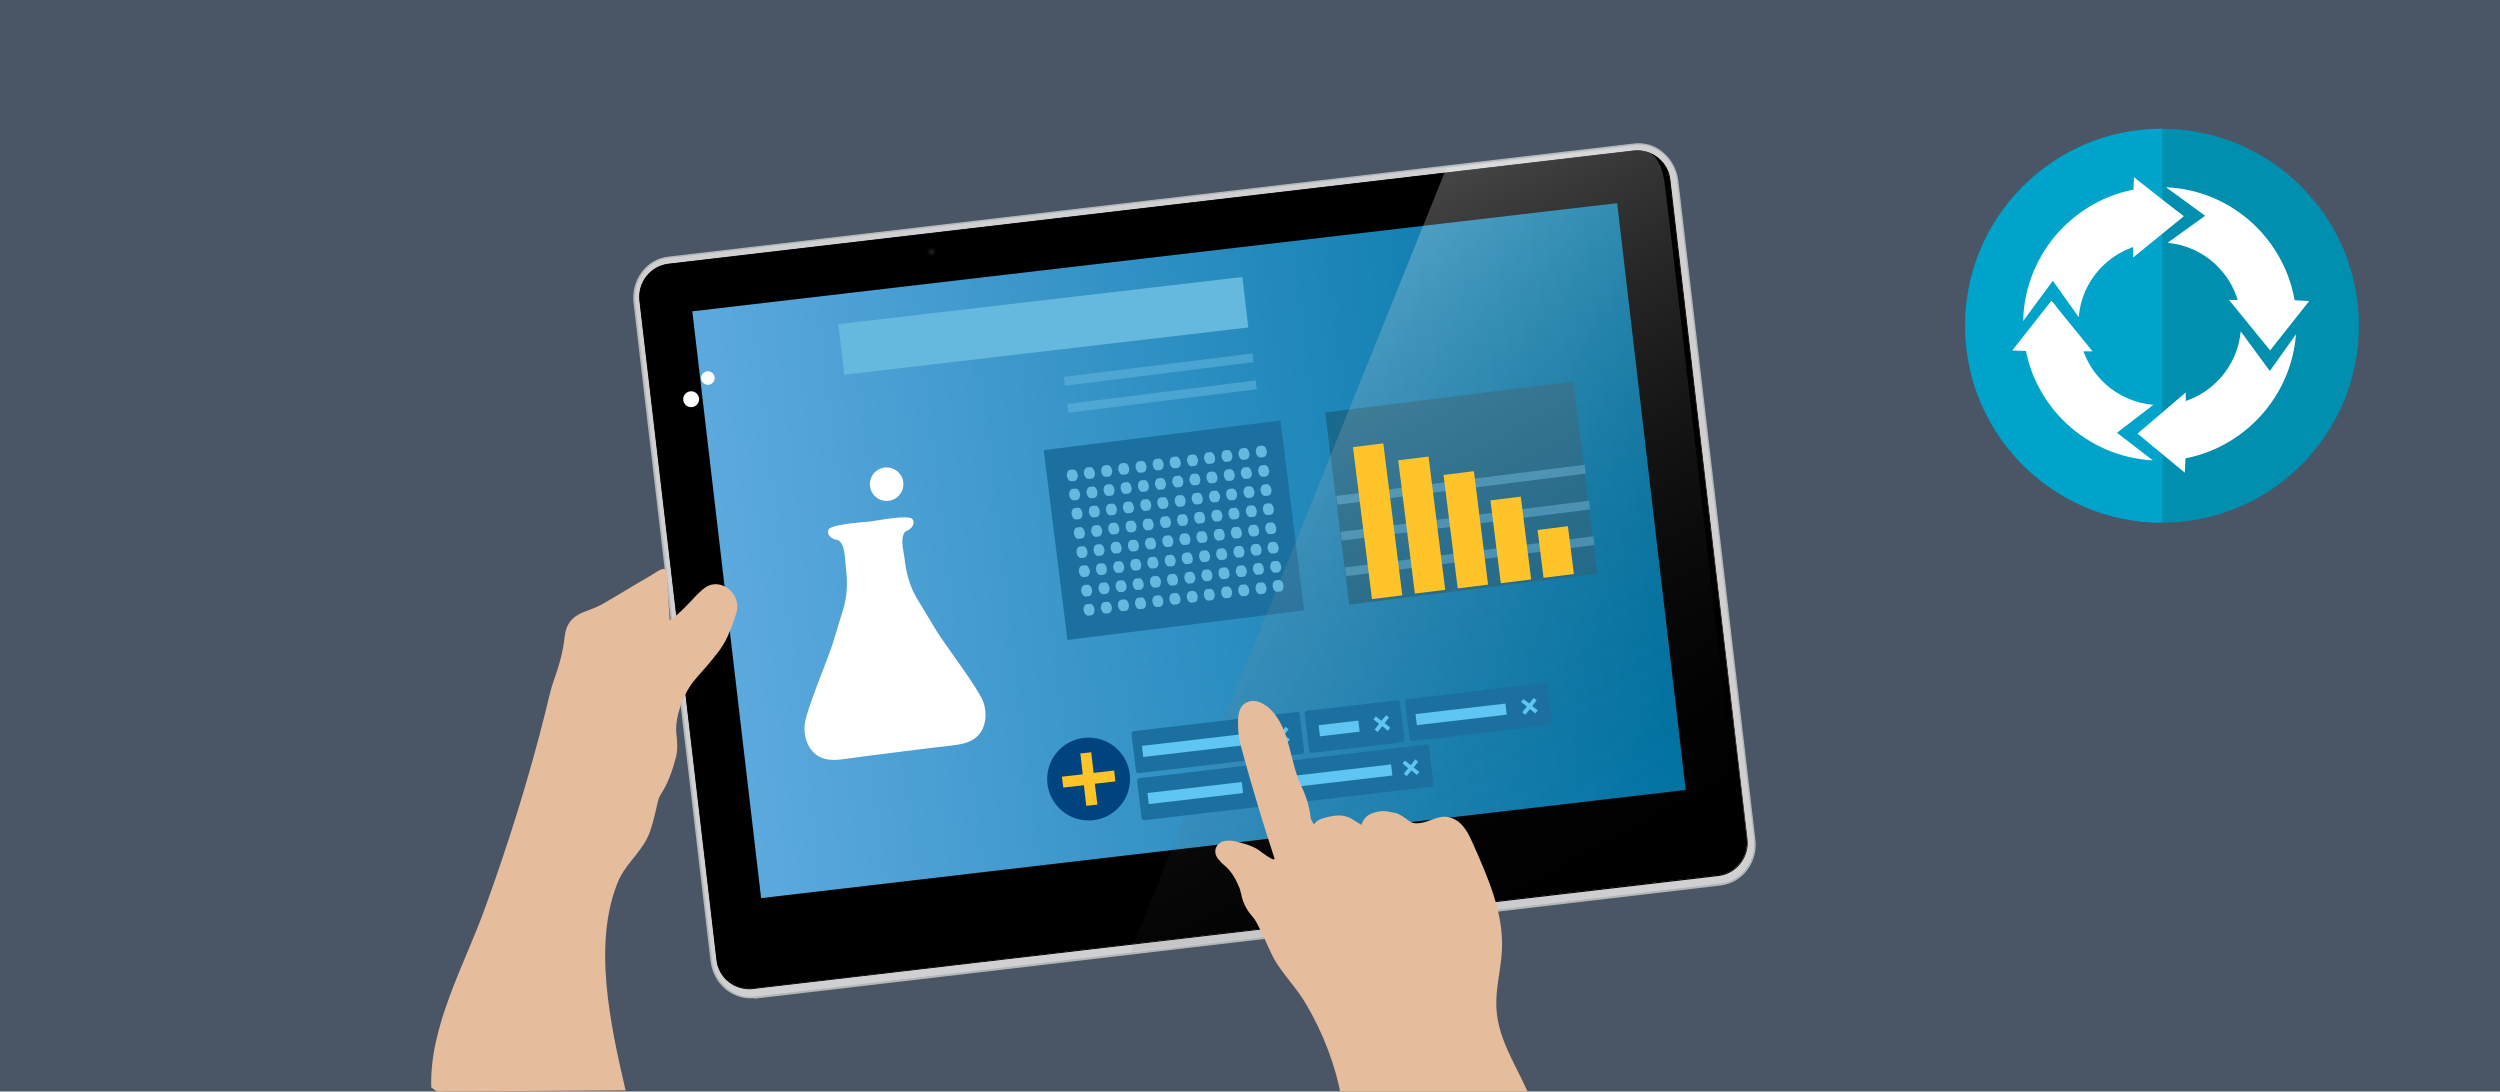 <?xml version="1.0" encoding="utf-8"?>
<!-- Generator: Adobe Illustrator 26.3.1, SVG Export Plug-In . SVG Version: 6.00 Build 0)  -->
<svg version="1.1" id="레이어_1" xmlns="http://www.w3.org/2000/svg" xmlns:xlink="http://www.w3.org/1999/xlink" x="0px"
	 y="0px" viewBox="0 0 850.4 371.3" style="enable-background:new 0 0 850.4 371.3;" xml:space="preserve">
<style type="text/css">
	.st0{fill:#4A5666;}
	.st1{fill:#008FAF;}
	.st2{fill:#00A3CA;}
	.st3{fill:#FFFFFF;}
	.st4{fill:#D0D0D2;}
	.st5{fill:#B3B7B7;}
	.st6{opacity:0.871;fill:url(#SVGID_1_);enable-background:new    ;}
	.st7{fill:#1B698C;}
	.st8{opacity:0.54;fill:none;stroke:#65B8DE;stroke-width:3;stroke-miterlimit:10;enable-background:new    ;}
	.st9{fill:#1B70A0;}
	.st10{opacity:0.264;fill:url(#SVGID_00000073719913124326534450000011594755912846835375_);enable-background:new    ;}
	.st11{fill:#00447F;}
	.st12{fill:#FFC42A;}
	.st13{fill:#5FC5F2;}
	.st14{fill:#E5BC9C;}
	.st15{fill:none;}
	.st16{fill:#65B8DE;}
	.st17{opacity:0.164;fill:url(#SVGID_00000145762242428546734120000005454953011011311745_);enable-background:new    ;}
</style>
<rect class="st0" width="850.4" height="371.3"/>
<g>
	<g>
		<circle class="st1" cx="735.4" cy="110.8" r="67"/>
		<path class="st2" d="M735.5,177.8c-37,0-67-30-67-67s30-67,67-67"/>
	</g>
	<g>
		<g>
			<path class="st3" d="M742.7,73.4L729.5,83c-12.1,2.3-21.4,12.4-22.4,24.9l-8.8-12.4l-10.1,13.7c0.5-23.5,18.5-42.8,41.4-45.3
				L742.7,73.4z"/>
			<path class="st3" d="M772.2,118.8l-10.3-13.9c-2.3-12-12.3-21.2-24.6-22.3l12.8-9.2l-13.3-9.7c23.5,1,42.4,19.5,44.3,42.7
				L772.2,118.8z"/>
			<path class="st3" d="M698.3,102.8l9.3,12.8c2.4,11.9,12.5,21.1,24.9,22.1l-12.4,9.5l12.2,9.4c-22.5-1.2-40.9-18.4-43.7-40.5
				L698.3,102.8z"/>
			<path class="st3" d="M727.4,147.3l12.8-10c11.8-2.4,20.9-12.4,22-24.6l9.9,13.5l8.9-12.5c-1.7,22.4-19.4,40.5-41.6,42.8
				L727.4,147.3z"/>
		</g>
		<polygon class="st3" points="725.6,79.8 731.9,73.6 725.6,67.3 725.9,60.3 742.8,73.6 725.6,87.6 		"/>
		<polygon class="st3" points="743.5,141.2 737.3,147.5 743.5,153.8 743.2,160.8 727.1,147.5 743.5,133.5 		"/>
		<polygon class="st3" points="704.1,119.5 697.8,113.2 691.6,119.5 684.5,119.2 697.8,102.3 711.8,119.5 		"/>
		<polygon class="st3" points="765.9,102.1 772.2,108.3 778.4,102 785.5,102.4 772.2,119.2 758.2,102 		"/>
	</g>
</g>
<g>
	<g>
		<path class="st4" d="M227.2,87.5L555.9,49c7.2-0.8,13.8,4.7,14.7,12.3l26.2,224c0.9,7.7-4.2,14.5-11.5,15.4l-328.6,38.5
			c-7.2,0.8-13.8-4.7-14.7-12.3l-26.2-224C214.9,95.2,220,88.3,227.2,87.5L227.2,87.5z"/>
		<path class="st5" d="M255.3,339.6c-3.1,0-6-1.1-8.5-3.1c-2.9-2.4-4.6-5.8-5.1-9.5l-26.2-224c-0.9-7.8,4.4-14.8,11.7-15.7
			l328.7-38.5c3.6-0.4,7.1,0.6,9.9,3.1c2.9,2.4,4.6,5.8,5.1,9.5l26.2,224c0.5,3.8-0.5,7.5-2.7,10.5c-2.2,3-5.4,4.8-9,5.3
			l-328.6,38.5C256.3,339.5,255.8,339.6,255.3,339.6L255.3,339.6z M227.3,87.8c-7.1,0.8-12.1,7.6-11.2,15.1l26.2,224
			c0.4,3.6,2.2,6.9,4.9,9.2c2.7,2.3,6.1,3.3,9.5,2.9l328.7-38.5c3.4-0.4,6.5-2.2,8.6-5c2.1-2.8,3.1-6.4,2.6-10.1l-26.2-224
			c-0.4-3.6-2.2-6.9-4.9-9.2c-2.7-2.3-6.1-3.3-9.5-2.9L227.3,87.8L227.3,87.8z"/>
		<path d="M227.4,89.8l328.2-38.5c6.2-0.7,11.7,3.7,12.4,9.8l26.2,224.2c0.7,6.2-3.7,11.7-9.8,12.4l-328.2,38.5
			c-6.2,0.7-11.7-3.7-12.4-9.8l-26.2-224.2C216.9,96.1,221.3,90.6,227.4,89.8L227.4,89.8z"/>
		<path d="M255,336.5c-2.6,0-5-0.8-7.1-2.4c-2.4-1.9-3.9-4.6-4.2-7.6l-26.2-224.2c-0.7-6.2,3.7-11.9,9.9-12.6l328.2-38.5
			c3-0.4,6,0.5,8.4,2.4c2.4,1.9,3.9,4.6,4.2,7.6l26.2,224.2c0.4,3-0.5,6-2.4,8.4c-1.9,2.4-4.6,3.9-7.6,4.2l-328.2,38.4
			C255.9,336.5,255.5,336.5,255,336.5L255,336.5z M227.5,90c-6,0.7-10.4,6.2-9.7,12.3L244,326.4c0.3,2.9,1.8,5.6,4.1,7.4
			c2.3,1.8,5.2,2.7,8.2,2.3l328.2-38.5c2.9-0.3,5.6-1.8,7.4-4.1c1.8-2.3,2.7-5.2,2.3-8.2L567.9,61.2c-0.3-2.9-1.8-5.6-4.1-7.4
			c-2.3-1.8-5.2-2.7-8.2-2.3L227.5,90L227.5,90z"/>
		
			<linearGradient id="SVGID_1_" gradientUnits="userSpaceOnUse" x1="250.278" y1="331.533" x2="566.979" y2="331.533" gradientTransform="matrix(0.993 -0.116 0.116 0.987 -39.683 -92.38)">
			<stop  offset="0" style="stop-color:#6AC2FF"/>
			<stop  offset="1" style="stop-color:#0087BF"/>
		</linearGradient>
		<polygon class="st6" points="235.5,105.9 550.1,69.1 573.4,268.7 258.9,305.5 		"/>
		
			<rect x="454.7" y="134.6" transform="matrix(0.992 -0.124 0.124 0.992 -16.985 63.16)" class="st7" width="85.1" height="65.9"/>
		<line class="st8" x1="457.7" y1="194.5" x2="542.2" y2="183.9"/>
		<line class="st8" x1="456.2" y1="182.4" x2="540.7" y2="171.8"/>
		<line class="st8" x1="454.7" y1="170.2" x2="539.2" y2="159.6"/>
		
			<rect x="358.9" y="147.7" transform="matrix(0.992 -0.124 0.124 0.992 -19.316 51.096)" class="st9" width="81.2" height="65.1"/>
		
			<linearGradient id="SVGID_00000032621495236980353400000009884954408801696672_" gradientUnits="userSpaceOnUse" x1="468.603" y1="240.048" x2="559.527" y2="465.319" gradientTransform="matrix(1.002 -0.117 0.117 0.999 -73.337 -86.265)">
			<stop  offset="0" style="stop-color:#FFFFFF"/>
			<stop  offset="1" style="stop-color:#000000;stop-opacity:0"/>
		</linearGradient>
		
			<path style="opacity:0.264;fill:url(#SVGID_00000032621495236980353400000009884954408801696672_);enable-background:new    ;" d="
			M492,57.2L384.6,323.7l209.1-23.8c0,0-26-227.7-27.5-237.8c-1.6-10.6-6.3-12.5-15.7-11.6C540.8,51.5,492,57.2,492,57.2L492,57.2z"
			/>
		<circle class="st11" cx="370.3" cy="265" r="14.1"/>
		<polygon class="st12" points="379,262.1 372,262.9 371.2,255.9 367.5,256.3 368.3,263.4 361.2,264.2 361.7,267.9 368.7,267.1 
			369.5,274.1 373.3,273.7 372.4,266.6 379.4,265.8 		"/>
		<path class="st9" d="M442.8,256.5l-55.4,6.5c-0.5,0.1-0.9-0.3-1-0.8l-1.5-12.5c-0.1-0.5,0.3-0.9,0.8-1l55.4-6.5
			c0.5-0.1,0.9,0.3,1,0.8l1.5,12.5C443.6,256,443.2,256.5,442.8,256.5z"/>
		<polygon class="st13" points="438.8,251.5 436.8,250 438.3,248.1 437.3,247.2 435.8,249.2 433.8,247.7 433,248.7 435,250.2 
			433.4,252.2 434.5,253 436,251 437.9,252.6 		"/>
		<path class="st9" d="M476.9,252.5l-30.6,3.6c-0.5,0.1-0.9-0.3-1-0.8l-1.5-12.5c-0.1-0.5,0.3-0.9,0.8-1l30.6-3.6
			c0.5-0.1,0.9,0.3,1,0.8l1.5,12.5C477.7,252,477.4,252.4,476.9,252.5z"/>
		<polygon class="st13" points="472.9,247.5 471,246 472.5,244 471.5,243.3 469.9,245.2 468,243.7 467.2,244.7 469.1,246.2 
			467.6,248.2 468.6,249 470.2,247 472.1,248.6 		"/>
		<path class="st9" d="M527.2,246.6l-46.7,5.5c-0.5,0.1-0.9-0.3-1-0.8l-1.5-12.5c-0.1-0.5,0.3-0.9,0.8-1l46.7-5.5
			c0.5-0.1,0.9,0.3,1,0.8l1.5,12.5C528,246.1,527.6,246.6,527.2,246.6z"/>
		<polygon class="st13" points="523.1,241.6 521.2,240.2 522.7,238.2 521.7,237.4 520.2,239.3 518.2,237.8 517.4,238.8 519.4,240.3 
			517.8,242.3 518.9,243.1 520.4,241.2 522.3,242.7 		"/>
		<path class="st9" d="M486.8,267.6l-46.7,5.5c-0.5,0.1-0.9-0.3-1-0.8l-1.5-12.5c-0.1-0.5,0.3-0.9,0.8-1l46.7-5.5
			c0.5-0.1,0.9,0.3,1,0.8l1.5,12.5C487.7,267.1,487.3,267.5,486.8,267.6z"/>
		<polygon class="st13" points="482.8,262.6 480.9,261.1 482.4,259.1 481.4,258.3 479.9,260.3 477.9,258.7 477.1,259.7 479,261.3 
			477.5,263.2 478.5,264 480.1,262.1 482,263.6 		"/>
		<path class="st9" d="M436,273.5l-46.7,5.5c-0.5,0.1-0.9-0.3-1-0.8l-1.5-12.5c-0.1-0.5,0.3-0.9,0.8-1l46.7-5.5
			c0.5-0.1,0.9,0.3,1,0.8l1.5,12.5C436.8,273.1,436.4,273.5,436,273.5L436,273.5z"/>
		<polygon class="st13" points="431.9,268.6 430,267 431.5,265.1 430.5,264.3 428.9,266.2 427,264.7 426.2,265.7 428.2,267.2 
			426.6,269.2 427.6,270 429.2,268 431.1,269.6 		"/>
		
			<rect x="388.7" y="251.4" transform="matrix(0.993 -0.116 0.116 0.993 -26.692 49.17)" class="st13" width="38.7" height="3.8"/>
		
			<rect x="448.9" y="245.8" transform="matrix(0.993 -0.116 0.116 0.993 -25.718 54.679)" class="st13" width="13.6" height="3.8"/>
		
			<rect x="481.8" y="241" transform="matrix(0.993 -0.116 0.116 0.993 -24.875 59.47)" class="st13" width="30.8" height="3.8"/>
		
			<rect x="441.4" y="261.8" transform="matrix(0.993 -0.116 0.116 0.993 -27.569 55.005)" class="st13" width="32.3" height="3.8"/>
		
			<rect x="390.6" y="267.8" transform="matrix(0.993 -0.116 0.116 0.993 -28.603 49.133)" class="st13" width="32.3" height="3.8"/>
		<path class="st14" d="M244.4,198.8c-3.2-0.5-5.2,1.4-7.3,3.5c-2.8,2.9-5.9,6.5-9.3,8.7c-0.3-5.2-0.7-10.4-1-15.7
			c0-0.5-0.1-1.1-0.4-1.5c-0.9-1.1-4.1,1.5-4.9,1.9c-5.6,3.2-11,6.6-16.6,9.8c-2.1,1.2-4.4,1.9-6.6,2.8c-3.7,1.5-5.7,4-6.2,8
			c-0.5,5.3-2,10.4-3.8,15.4c-1.1,3.2-1.8,6.5-2.6,9.8c-5.7,23-12.8,45.6-20.9,67.9c-6.9,19-18.8,39.9-18.1,60.5
			c0.7,0.5,1.3,1,2,1.4l64.1-0.4c-5.2-22.4-11.4-50.5-2.3-71.6c0.1-0.3,0.3-0.6,0.4-0.8c2.8-5.6,8.3-9.6,10.4-16.2
			c1.1-3.3,1.8-6.7,2.6-10.1c0.2-0.6,0.4-1.2,0.7-1.7c2.6-3.9,4.1-8.3,5.3-12.8c0.7-2.6,0.5-5.1,0.2-7.8c-0.4-3.5,0.4-6.8,1.5-10.1
			c1.2-3.4,2.9-6.5,5.3-9.2c2.6-2.9,5.1-5.8,7.4-8.8c1.2-1.6,2.3-3.3,3.1-5.1c1.2-2.7,2.3-5.5,3.1-8.3
			C251.8,204,248.7,199.5,244.4,198.8L244.4,198.8z"/>
		<line class="st15" x1="364.3" y1="161.8" x2="430.3" y2="153.5"/>
		<path class="st16" d="M429.8,155.5l-1,0.1c-0.7,0.1-1.4-0.7-1.6-1.8c-0.1-1.1,0.4-2,1.1-2.1l1-0.1c0.7-0.1,1.4,0.7,1.6,1.8
			C431,154.5,430.5,155.4,429.8,155.5z M423.9,156.3l-1,0.1c-0.7,0.1-1.4-0.7-1.6-1.8c-0.1-1,0.4-2,1.1-2.1l1-0.1
			c0.7-0.1,1.4,0.7,1.6,1.8C425.1,155.2,424.7,156.2,423.9,156.3z M418.1,157l-1,0.1c-0.7,0.1-1.4-0.7-1.6-1.8
			c-0.1-1.1,0.4-2,1.1-2.1l1-0.1c0.7-0.1,1.4,0.7,1.6,1.8C419.3,156,418.8,156.9,418.1,157L418.1,157z M412.2,157.7l-1,0.1
			c-0.7,0.1-1.4-0.7-1.6-1.8c-0.1-1.1,0.4-2,1.1-2.1l1-0.1c0.7-0.1,1.4,0.7,1.6,1.8C413.5,156.7,413,157.6,412.2,157.7z
			 M406.4,158.5l-1,0.1c-0.7,0.1-1.4-0.7-1.6-1.8c-0.1-1.1,0.4-2,1.1-2.1l1-0.1c0.7-0.1,1.4,0.7,1.6,1.8
			C407.6,157.4,407.1,158.4,406.4,158.5z M400.5,159.2l-1,0.1c-0.7,0.1-1.4-0.7-1.6-1.8c-0.1-1.1,0.4-2,1.1-2.1l1-0.1
			c0.7-0.1,1.4,0.7,1.6,1.8C401.8,158.2,401.3,159.1,400.5,159.2z M394.7,159.9l-1,0.1c-0.7,0.1-1.4-0.7-1.6-1.8
			c-0.1-1.1,0.4-2,1.1-2.1l1-0.1c0.7-0.1,1.4,0.7,1.6,1.8C395.9,158.9,395.4,159.8,394.7,159.9z M388.9,160.7l-1,0.1
			c-0.7,0.1-1.4-0.7-1.6-1.8c-0.1-1.1,0.4-2,1.1-2.1l1-0.1c0.7-0.1,1.4,0.7,1.6,1.8C390.1,159.6,389.6,160.6,388.9,160.7z
			 M383,161.4l-1,0.1c-0.7,0.1-1.4-0.7-1.6-1.8c-0.1-1.1,0.4-2,1.1-2.1l1-0.1c0.7-0.1,1.4,0.7,1.6,1.8
			C384.2,160.4,383.7,161.3,383,161.4z M377.2,162.1l-1,0.1c-0.7,0.1-1.4-0.7-1.6-1.8c-0.1-1,0.4-2,1.1-2.1l1-0.1
			c0.7-0.1,1.4,0.7,1.6,1.8C378.4,161.1,377.9,162,377.2,162.1z M371.3,162.8l-1,0.1c-0.7,0.1-1.4-0.7-1.6-1.8
			c-0.1-1.1,0.4-2,1.1-2.1l1-0.1c0.7-0.1,1.4,0.7,1.6,1.8C372.6,161.8,372.1,162.8,371.3,162.8z M365.5,163.6l-1,0.1
			c-0.7,0.1-1.4-0.7-1.6-1.8c-0.1-1.1,0.4-2,1.1-2.1l1-0.1c0.7-0.1,1.4,0.7,1.6,1.8C366.7,162.6,366.2,163.5,365.5,163.6z"/>
		<line class="st15" x1="365.1" y1="168.3" x2="431.1" y2="160"/>
		<path class="st16" d="M430.6,162.1l-1,0.1c-0.7,0.1-1.4-0.7-1.6-1.8c-0.1-1,0.4-2,1.1-2.1l1-0.1c0.7-0.1,1.4,0.7,1.6,1.8
			C431.8,161,431.3,162,430.6,162.1z M424.7,162.8l-1,0.1c-0.7,0.1-1.4-0.7-1.6-1.8c-0.1-1,0.4-2,1.1-2.1l1-0.1
			c0.7-0.1,1.4,0.7,1.6,1.8C426,161.7,425.5,162.7,424.7,162.8z M418.9,163.5l-1,0.1c-0.7,0.1-1.4-0.7-1.6-1.8
			c-0.1-1.1,0.4-2,1.1-2.1l1-0.1c0.7-0.1,1.4,0.7,1.6,1.8C420.1,162.5,419.6,163.4,418.9,163.5L418.9,163.5z M413,164.3l-1,0.1
			c-0.7,0.1-1.4-0.7-1.6-1.8c-0.1-1.1,0.4-2,1.1-2.1l1-0.1c0.7-0.1,1.4,0.7,1.6,1.8C414.3,163.2,413.8,164.2,413,164.3z M407.2,165
			l-1,0.1c-0.7,0.1-1.4-0.7-1.6-1.8c-0.1-1,0.4-2,1.1-2.1l1-0.1c0.7-0.1,1.4,0.7,1.6,1.8C408.4,163.9,408,164.9,407.2,165z
			 M401.4,165.7l-1,0.1c-0.7,0.1-1.4-0.7-1.6-1.8c-0.1-1.1,0.4-2,1.1-2.1l1-0.1c0.7-0.1,1.4,0.7,1.6,1.8
			C402.6,164.7,402.1,165.6,401.4,165.7z M395.5,166.5l-1,0.1c-0.7,0.1-1.4-0.7-1.6-1.8c-0.1-1.1,0.4-2,1.1-2.1l1-0.1
			c0.7-0.1,1.4,0.7,1.6,1.8C396.7,165.4,396.3,166.3,395.5,166.5z M389.7,167.2l-1,0.1c-0.7,0.1-1.4-0.7-1.6-1.8
			c-0.1-1.1,0.4-2,1.1-2.1l1-0.1c0.7-0.1,1.4,0.7,1.6,1.8C390.9,166.2,390.4,167.1,389.7,167.2z M383.8,167.9l-1,0.1
			c-0.7,0.1-1.4-0.7-1.6-1.8c-0.1-1.1,0.4-2,1.1-2.1l1-0.1c0.7-0.1,1.4,0.7,1.6,1.8C385.1,166.9,384.6,167.8,383.8,167.9z
			 M378,168.6l-1,0.1c-0.7,0.1-1.4-0.7-1.6-1.8c-0.1-1.1,0.4-2,1.1-2.1l1-0.1c0.7-0.1,1.4,0.7,1.6,1.8
			C379.2,167.6,378.7,168.6,378,168.6z M372.2,169.4l-1,0.1c-0.7,0.1-1.4-0.7-1.6-1.8c-0.1-1,0.4-2,1.1-2.1l1-0.1
			c0.7-0.1,1.4,0.7,1.6,1.8C373.4,168.4,372.9,169.3,372.2,169.4z M366.3,170.1l-1,0.1c-0.7,0.1-1.4-0.7-1.6-1.8
			c-0.1-1.1,0.4-2,1.1-2.1l1-0.1c0.7-0.1,1.4,0.7,1.6,1.8C367.5,169.1,367,170,366.3,170.1z"/>
		<line class="st15" x1="365.9" y1="174.9" x2="431.9" y2="166.6"/>
		<path class="st16" d="M431.4,168.6l-1,0.1c-0.7,0.1-1.4-0.7-1.6-1.8c-0.1-1,0.4-2,1.1-2.1l1-0.1c0.7-0.1,1.4,0.7,1.6,1.8
			C432.6,167.6,432.1,168.5,431.4,168.6z M425.6,169.3l-1,0.1c-0.7,0.1-1.4-0.7-1.6-1.8c-0.1-1.1,0.4-2,1.1-2.1l1-0.1
			c0.7-0.1,1.4,0.7,1.6,1.8C426.8,168.3,426.3,169.2,425.6,169.3z M419.7,170.1l-1,0.1c-0.7,0.1-1.4-0.7-1.6-1.8
			c-0.1-1.1,0.4-2,1.1-2.1l1-0.1c0.7-0.1,1.4,0.7,1.6,1.8C420.9,169,420.4,170,419.7,170.1L419.7,170.1z M413.9,170.8l-1,0.1
			c-0.7,0.1-1.4-0.7-1.6-1.8c-0.1-1.1,0.4-2,1.1-2.1l1-0.1c0.7-0.1,1.4,0.7,1.6,1.8C415.1,169.8,414.6,170.7,413.9,170.8z
			 M408,171.5l-1,0.1c-0.7,0.1-1.4-0.7-1.6-1.8c-0.1-1.1,0.4-2,1.1-2.1l1-0.1c0.7-0.1,1.4,0.7,1.6,1.8S408.8,171.4,408,171.5z
			 M402.2,172.3l-1,0.1c-0.7,0.1-1.4-0.7-1.6-1.8c-0.1-1.1,0.4-2,1.1-2.1l1-0.1c0.7-0.1,1.4,0.7,1.6,1.8
			C403.4,171.2,402.9,172.2,402.2,172.3z M396.3,173l-1,0.1c-0.7,0.1-1.4-0.7-1.6-1.8c-0.1-1.1,0.4-2,1.1-2.1l1-0.1
			c0.7-0.1,1.4,0.7,1.6,1.8C397.6,171.9,397.1,172.9,396.3,173z M390.5,173.7l-1,0.1c-0.7,0.1-1.4-0.7-1.6-1.8
			c-0.1-1.1,0.4-2,1.1-2.1l1-0.1c0.7-0.1,1.4,0.7,1.6,1.8C391.7,172.7,391.2,173.6,390.5,173.7z M384.6,174.5l-1,0.1
			c-0.7,0.1-1.4-0.7-1.6-1.8c-0.1-1.1,0.4-2,1.1-2.1l1-0.1c0.7-0.1,1.4,0.7,1.6,1.8C385.9,173.4,385.4,174.3,384.6,174.5z
			 M378.8,175.2l-1,0.1c-0.7,0.1-1.4-0.7-1.6-1.8c-0.1-1.1,0.4-2,1.1-2.1l1-0.1c0.7-0.1,1.4,0.7,1.6,1.8
			C380,174.1,379.6,175.1,378.8,175.2z M373,175.9l-1,0.1c-0.7,0.1-1.4-0.7-1.6-1.8c-0.1-1.1,0.4-2,1.1-2.1l1-0.1
			c0.7-0.1,1.4,0.7,1.6,1.8C374.2,174.9,373.7,175.8,373,175.9z M367.1,176.6l-1,0.1c-0.7,0.1-1.4-0.7-1.6-1.8
			c-0.1-1.1,0.4-2,1.1-2.1l1-0.1c0.7-0.1,1.4,0.7,1.6,1.8C368.3,175.6,367.9,176.5,367.1,176.6z"/>
		<line class="st15" x1="366.7" y1="181.4" x2="432.7" y2="173.1"/>
		<path class="st16" d="M432.2,175.1l-1,0.1c-0.7,0.1-1.4-0.7-1.6-1.8c-0.1-1.1,0.4-2,1.1-2.1l1-0.1c0.7-0.1,1.4,0.7,1.6,1.8
			C433.4,174.1,433,175,432.2,175.1z M426.4,175.8l-1,0.1c-0.7,0.1-1.4-0.7-1.6-1.8c-0.1-1.1,0.4-2,1.1-2.1l1-0.1
			c0.7-0.1,1.4,0.7,1.6,1.8C427.6,174.8,427.1,175.8,426.4,175.8z M420.5,176.6l-1,0.1c-0.7,0.1-1.4-0.7-1.6-1.8
			c-0.1-1.1,0.4-2,1.1-2.1l1-0.1c0.7-0.1,1.4,0.7,1.6,1.8C421.7,175.6,421.3,176.5,420.5,176.6z M414.7,177.3l-1,0.1
			c-0.7,0.1-1.4-0.7-1.6-1.8c-0.1-1.1,0.4-2,1.1-2.1l1-0.1c0.7-0.1,1.4,0.7,1.6,1.8C415.9,176.3,415.4,177.2,414.7,177.3z
			 M408.8,178l-1,0.1c-0.7,0.1-1.4-0.7-1.6-1.8c-0.1-1.1,0.4-2,1.1-2.1l1-0.1c0.7-0.1,1.4,0.7,1.6,1.8
			C410.1,177,409.6,178,408.8,178z M403,178.8l-1,0.1c-0.7,0.1-1.4-0.7-1.6-1.8c-0.1-1.1,0.4-2,1.1-2.1l1-0.1
			c0.7-0.1,1.4,0.7,1.6,1.8C404.2,177.7,403.7,178.7,403,178.8z M397.2,179.5l-1,0.1c-0.7,0.1-1.4-0.7-1.6-1.8
			c-0.1-1.1,0.4-2,1.1-2.1l1-0.1c0.7-0.1,1.4,0.7,1.6,1.8C398.4,178.5,397.9,179.4,397.2,179.5z M391.3,180.3l-1,0.1
			c-0.7,0.1-1.4-0.7-1.6-1.8c-0.1-1.1,0.4-2,1.1-2.1l1-0.1c0.7-0.1,1.4,0.7,1.6,1.8C392.6,179.2,392,180.2,391.3,180.3z M385.5,181
			l-1,0.1c-0.7,0.1-1.4-0.7-1.6-1.8c-0.1-1.1,0.4-2,1.1-2.1l1-0.1c0.7-0.1,1.4,0.7,1.6,1.8C386.7,179.9,386.2,180.9,385.5,181z
			 M379.6,181.7l-1,0.1c-0.7,0.1-1.4-0.7-1.6-1.8c-0.1-1.1,0.4-2,1.1-2.1l1-0.1c0.7-0.1,1.4,0.7,1.6,1.8
			C380.9,180.7,380.4,181.6,379.6,181.7z M373.8,182.5l-1,0.1c-0.7,0.1-1.4-0.7-1.6-1.8c-0.1-1.1,0.4-2,1.1-2.1l1-0.1
			c0.7-0.1,1.4,0.7,1.6,1.8C375,181.4,374.5,182.3,373.8,182.5z M367.9,183.2l-1,0.1c-0.7,0.1-1.4-0.7-1.6-1.8
			c-0.1-1.1,0.4-2,1.1-2.1l1-0.1c0.7-0.1,1.4,0.7,1.6,1.8C369.2,182.1,368.7,183.1,367.9,183.2z"/>
		<line class="st15" x1="367.5" y1="187.9" x2="433.6" y2="179.6"/>
		<path class="st16" d="M433,181.6l-1,0.1c-0.7,0.1-1.4-0.7-1.6-1.8c-0.1-1.1,0.4-2,1.1-2.1l1-0.1c0.7-0.1,1.4,0.7,1.6,1.8
			C434.3,180.6,433.8,181.5,433,181.6z M427.2,182.4l-1,0.1c-0.7,0.1-1.4-0.7-1.6-1.8c-0.1-1.1,0.4-2,1.1-2.1l1-0.1
			c0.7-0.1,1.4,0.7,1.6,1.8C428.4,181.4,427.9,182.3,427.2,182.4z M421.3,183.1l-1,0.1c-0.7,0.1-1.4-0.7-1.6-1.8
			c-0.1-1.1,0.4-2,1.1-2.1l1-0.1c0.7-0.1,1.4,0.7,1.6,1.8C422.6,182.1,422.1,183,421.3,183.1z M415.5,183.8l-1,0.1
			c-0.7,0.1-1.4-0.7-1.6-1.8c-0.1-1.1,0.4-2,1.1-2.1l1-0.1c0.7-0.1,1.4,0.7,1.6,1.8C416.7,182.8,416.2,183.8,415.5,183.8z
			 M409.6,184.6l-1,0.1c-0.7,0.1-1.4-0.7-1.6-1.8c-0.1-1.1,0.4-2,1.1-2.1l1-0.1c0.7-0.1,1.4,0.7,1.6,1.8
			C410.9,183.6,410.4,184.5,409.6,184.6z M403.8,185.3l-1,0.1c-0.7,0.1-1.4-0.7-1.6-1.8c-0.1-1.1,0.4-2,1.1-2.1l1-0.1
			c0.7-0.1,1.4,0.7,1.6,1.8C405,184.3,404.6,185.2,403.8,185.3z M398,186l-1,0.1c-0.7,0.1-1.4-0.7-1.6-1.8c-0.1-1.1,0.4-2,1.1-2.1
			l1-0.1c0.7-0.1,1.4,0.7,1.6,1.8C399.2,185,398.7,186,398,186z M392.1,186.8l-1,0.1c-0.7,0.1-1.4-0.7-1.6-1.8
			c-0.1-1.1,0.4-2,1.1-2.1l1-0.1c0.7-0.1,1.4,0.7,1.6,1.8C393.4,185.7,392.9,186.7,392.1,186.8z M386.3,187.5l-1,0.1
			c-0.7,0.1-1.4-0.7-1.6-1.8c-0.1-1.1,0.4-2,1.1-2.1l1-0.1c0.7-0.1,1.4,0.7,1.6,1.8C387.5,186.5,387,187.4,386.3,187.5L386.3,187.5z
			 M380.4,188.2l-1,0.1c-0.7,0.1-1.4-0.7-1.6-1.8c-0.1-1.1,0.4-2,1.1-2.1l1-0.1c0.7-0.1,1.4,0.7,1.6,1.8
			C381.7,187.2,381.2,188.1,380.4,188.2L380.4,188.2z M374.6,189l-1,0.1c-0.7,0.1-1.4-0.7-1.6-1.8c-0.1-1.1,0.4-2,1.1-2.1l1-0.1
			c0.7-0.1,1.4,0.7,1.6,1.8C375.8,187.9,375.3,188.9,374.6,189L374.6,189z M368.8,189.7l-1,0.1c-0.7,0.1-1.4-0.7-1.6-1.8
			c-0.1-1.1,0.4-2,1.1-2.1l1-0.1c0.7-0.1,1.4,0.7,1.6,1.8C370,188.7,369.5,189.6,368.8,189.7L368.8,189.7z"/>
		<line class="st15" x1="368.4" y1="194.4" x2="434.4" y2="186.2"/>
		<path class="st16" d="M433.8,188.2l-1,0.1c-0.7,0.1-1.4-0.7-1.6-1.8c-0.1-1.1,0.4-2,1.1-2.1l1-0.1c0.7-0.1,1.4,0.7,1.6,1.8
			C435.1,187.1,434.6,188.1,433.8,188.2L433.8,188.2z M428,188.9l-1,0.1c-0.7,0.1-1.4-0.7-1.6-1.8c-0.1-1.1,0.4-2,1.1-2.1l1-0.1
			c0.7-0.1,1.4,0.7,1.6,1.8C429.3,187.9,428.7,188.8,428,188.9L428,188.9z M422.2,189.6l-1,0.1c-0.7,0.1-1.4-0.7-1.6-1.8
			c-0.1-1.1,0.4-2,1.1-2.1l1-0.1c0.7-0.1,1.4,0.7,1.6,1.8C423.4,188.6,422.9,189.5,422.2,189.6L422.2,189.6z M416.3,190.4l-1,0.1
			c-0.7,0.1-1.4-0.7-1.6-1.8c-0.1-1.1,0.4-2,1.1-2.1l1-0.1c0.7-0.1,1.4,0.7,1.6,1.8C417.6,189.3,417.1,190.3,416.3,190.4
			L416.3,190.4z M410.5,191.1l-1,0.1c-0.7,0.1-1.4-0.7-1.6-1.8c-0.1-1.1,0.4-2,1.1-2.1l1-0.1c0.7-0.1,1.4,0.7,1.6,1.8
			C411.7,190.1,411.2,191,410.5,191.1z M404.6,191.8l-1,0.1c-0.7,0.1-1.4-0.7-1.6-1.8c-0.1-1.1,0.4-2,1.1-2.1l1-0.1
			c0.7-0.1,1.4,0.7,1.6,1.8C405.9,190.8,405.4,191.7,404.6,191.8z M398.8,192.6l-1,0.1c-0.7,0.1-1.4-0.7-1.6-1.8
			c-0.1-1.1,0.4-2,1.1-2.1l1-0.1c0.7-0.1,1.4,0.7,1.6,1.8C400,191.6,399.5,192.5,398.8,192.6z M392.9,193.3l-1,0.1
			c-0.7,0.1-1.4-0.7-1.6-1.8c-0.1-1.1,0.4-2,1.1-2.1l1-0.1c0.7-0.1,1.4,0.7,1.6,1.8C394.2,192.3,393.7,193.2,392.9,193.3z
			 M387.1,194l-1,0.1c-0.7,0.1-1.4-0.7-1.6-1.8c-0.1-1.1,0.4-2,1.1-2.1l1-0.1c0.7-0.1,1.4,0.7,1.6,1.8
			C388.3,193,387.8,194,387.1,194z M381.3,194.8l-1,0.1c-0.7,0.1-1.4-0.7-1.6-1.8c-0.1-1,0.4-2,1.1-2.1l1-0.1
			c0.7-0.1,1.4,0.7,1.6,1.8C382.5,193.7,382,194.7,381.3,194.8z M375.4,195.5l-1,0.1c-0.7,0.1-1.4-0.7-1.6-1.8
			c-0.1-1.1,0.4-2,1.1-2.1l1-0.1c0.7-0.1,1.4,0.7,1.6,1.8C376.6,194.5,376.2,195.4,375.4,195.5z M369.6,196.2l-1,0.1
			c-0.7,0.1-1.4-0.7-1.6-1.8c-0.1-1.1,0.4-2,1.1-2.1l1-0.1c0.7-0.1,1.4,0.7,1.6,1.8C370.8,195.2,370.3,196.1,369.6,196.2z"/>
		<line class="st15" x1="369.2" y1="201" x2="435.2" y2="192.7"/>
		<path class="st16" d="M434.7,194.7l-1,0.1c-0.7,0.1-1.4-0.7-1.6-1.8c-0.1-1.1,0.4-2,1.1-2.1l1-0.1c0.7-0.1,1.4,0.7,1.6,1.8
			C435.9,193.7,435.4,194.6,434.7,194.7z M428.8,195.4l-1,0.1c-0.7,0.1-1.4-0.7-1.6-1.8c-0.1-1.1,0.4-2,1.1-2.1l1-0.1
			c0.7-0.1,1.4,0.7,1.6,1.8C430,194.4,429.6,195.3,428.8,195.4z M423,196.2l-1,0.1c-0.7,0.1-1.4-0.7-1.6-1.8c-0.1-1,0.4-2,1.1-2.1
			l1-0.1c0.7-0.1,1.4,0.7,1.6,1.8C424.2,195.1,423.7,196.1,423,196.2z M417.1,196.9l-1,0.1c-0.7,0.1-1.4-0.7-1.6-1.8
			c-0.1-1.1,0.4-2,1.1-2.1l1-0.1c0.7-0.1,1.4,0.7,1.6,1.8C418.4,195.9,417.9,196.8,417.1,196.9L417.1,196.9z M411.3,197.6l-1,0.1
			c-0.7,0.1-1.4-0.7-1.6-1.8c-0.1-1,0.4-2,1.1-2.1l1-0.1c0.7-0.1,1.4,0.7,1.6,1.8C412.5,196.6,412,197.5,411.3,197.6z M405.5,198.4
			l-1,0.1c-0.7,0.1-1.4-0.7-1.6-1.8c-0.1-1.1,0.4-2,1.1-2.1l1-0.1c0.7-0.1,1.4,0.7,1.6,1.8C406.7,197.3,406.2,198.3,405.5,198.4z
			 M399.6,199.1l-1,0.1c-0.7,0.1-1.4-0.7-1.6-1.8c-0.1-1.1,0.4-2,1.1-2.1l1-0.1c0.7-0.1,1.4,0.7,1.6,1.8
			C400.8,198.1,400.4,199,399.6,199.1z M393.8,199.8l-1,0.1c-0.7,0.1-1.4-0.7-1.6-1.8c-0.1-1.1,0.4-2,1.1-2.1l1-0.1
			c0.7-0.1,1.4,0.7,1.6,1.8C395,198.8,394.5,199.7,393.8,199.8z M387.9,200.6l-1,0.1c-0.7,0.1-1.4-0.7-1.6-1.8
			c-0.1-1.1,0.4-2,1.1-2.1l1-0.1c0.7-0.1,1.4,0.7,1.6,1.8C389.2,199.5,388.7,200.5,387.9,200.6z M382.1,201.3l-1,0.1
			c-0.7,0.1-1.4-0.7-1.6-1.8c-0.1-1.1,0.4-2,1.1-2.1l1-0.1c0.7-0.1,1.4,0.7,1.6,1.8C383.3,200.3,382.8,201.2,382.1,201.3z
			 M376.3,202l-1,0.1c-0.7,0.1-1.4-0.7-1.6-1.8c-0.1-1.1,0.4-2,1.1-2.1l1-0.1c0.7-0.1,1.4,0.7,1.6,1.8
			C377.5,201,377,201.9,376.3,202z M370.4,202.8l-1,0.1c-0.7,0.1-1.4-0.7-1.6-1.8c-0.1-1.1,0.4-2,1.1-2.1l1-0.1
			c0.7-0.1,1.4,0.7,1.6,1.8C371.6,201.7,371.1,202.7,370.4,202.8z"/>
		<line class="st15" x1="370" y1="207.5" x2="436" y2="199.2"/>
		<path class="st16" d="M435.5,201.2l-1,0.1c-0.7,0.1-1.4-0.7-1.6-1.8c-0.1-1.1,0.4-2,1.1-2.1l1-0.1c0.7-0.1,1.4,0.7,1.6,1.8
			C436.7,200.2,436.2,201.1,435.5,201.2z M429.7,202l-1,0.1c-0.7,0.1-1.4-0.7-1.6-1.8c-0.1-1,0.4-2,1.1-2.1l1-0.1
			c0.7-0.1,1.4,0.7,1.6,1.8C430.9,200.9,430.4,201.9,429.7,202z M423.8,202.7l-1,0.1c-0.7,0.1-1.4-0.7-1.6-1.8c-0.1-1,0.4-2,1.1-2.1
			l1-0.1c0.7-0.1,1.4,0.7,1.6,1.8S424.5,202.6,423.8,202.7z M418,203.4l-1,0.1c-0.7,0.1-1.4-0.7-1.6-1.8c-0.1-1.1,0.4-2,1.1-2.1
			l1-0.1c0.7-0.1,1.4,0.7,1.6,1.8C419.2,202.4,418.7,203.3,418,203.4L418,203.4z M412.1,204.2l-1,0.1c-0.7,0.1-1.4-0.7-1.6-1.8
			c-0.1-1.1,0.4-2,1.1-2.1l1-0.1c0.7-0.1,1.4,0.7,1.6,1.8C413.3,203.1,412.8,204.1,412.1,204.2z M406.3,204.9l-1,0.1
			c-0.7,0.1-1.4-0.7-1.6-1.8c-0.1-1.1,0.4-2,1.1-2.1l1-0.1c0.7-0.1,1.4,0.7,1.6,1.8C407.5,203.9,407,204.8,406.3,204.9z
			 M400.4,205.6l-1,0.1c-0.7,0.1-1.4-0.7-1.6-1.8c-0.1-1.1,0.4-2,1.1-2.1l1-0.1c0.7-0.1,1.4,0.7,1.6,1.8
			C401.7,204.6,401.2,205.5,400.4,205.6z M394.6,206.4l-1,0.1c-0.7,0.1-1.4-0.7-1.6-1.8c-0.1-1.1,0.4-2,1.1-2.1l1-0.1
			c0.7-0.1,1.4,0.7,1.6,1.8C395.8,205.3,395.3,206.3,394.6,206.4z M388.7,207.1l-1,0.1c-0.7,0.1-1.4-0.7-1.6-1.8
			c-0.1-1.1,0.4-2,1.1-2.1l1-0.1c0.7-0.1,1.4,0.7,1.6,1.8C390,206.1,389.5,207,388.7,207.1z M382.9,207.8l-1,0.1
			c-0.7,0.1-1.4-0.7-1.6-1.8c-0.1-1.1,0.4-2,1.1-2.1l1-0.1c0.7-0.1,1.4,0.7,1.6,1.8C384.1,206.8,383.7,207.7,382.9,207.8z
			 M377.1,208.6l-1,0.1c-0.7,0.1-1.4-0.7-1.6-1.8c-0.1-1.1,0.4-2,1.1-2.1l1-0.1c0.7-0.1,1.4,0.7,1.6,1.8
			C378.3,207.5,377.8,208.5,377.1,208.6z M371.2,209.3l-1,0.1c-0.7,0.1-1.4-0.7-1.6-1.8c-0.1-1.1,0.4-2,1.1-2.1l1-0.1
			c0.7-0.1,1.4,0.7,1.6,1.8C372.4,208.3,372,209.2,371.2,209.3z"/>
		<path class="st3" d="M334.5,238.8c-1.6-4.5-13.2-19.7-15.8-24c-2.3-3.8-4.6-7.6-6.9-11.4c-2.4-4.1-3.6-8.7-4.1-13.4
			c-0.3-2.1-1.2-5.8-0.5-7.8c0.1-0.4,0.3-0.7,0.4-0.9c0.6-1,1.2-0.5,2.5-1.9c0.7-0.8,0.9-2,0.3-2.8c-1.1-1.6-11.1,0.3-14.4,0.8
			c-3.4,0.3-13.5,1-14.2,2.8c-0.4,1,0.1,2.1,1,2.7c1.7,1.1,2.1,0.4,2.9,1.3c0.2,0.2,0.4,0.5,0.6,0.8c1.1,1.8,1.2,5.7,1.4,7.7
			c0.6,4.7,0.6,9.4-0.7,14c-1.3,4.3-2.6,8.5-3.9,12.7c-1.5,4.8-9,22.5-9.4,27.2c-0.4,4.2,1.3,8.8,5,10.8c3,1.6,6.6,1.1,9.9,0.6
			c3.3-0.5,31-4,34.3-4.3c3.3-0.4,6.9-0.8,9.4-3.1C335.4,247.7,335.9,242.8,334.5,238.8L334.5,238.8z"/>
		<circle class="st3" cx="301.6" cy="164.7" r="5.7"/>
		<path class="st14" d="M501.1,287.1c-1.5-3.4-3.3-7.1-6.7-8.6c-4.3-1.9-7,0.7-10.9,1.4c-4.1,0.7-3.8-1-7.8-3
			c-0.7-0.4-1.6-0.4-2.4-0.6c-2.3-0.7-4.5-0.4-6.7,0.4c-1.8,0.7-2.9,2.1-3.5,3.9c-1.1-0.7-2.2-1.4-3.2-2c-3-1.8-6.1-1.3-9.3-0.4
			c-1.2,0.3-2.2,0.6-3.1,1.6c-0.2,0.2-0.4,0.5-0.7,0.5c-0.3-0.8-0.9-1.3-1-2.3c-0.4-3.7-1.5-7.2-3.1-10.5
			c-3.8-7.9-3.6-17.4-9.1-24.6c-1.8-2.4-5.4-5.2-8.6-4.3c-4.2,1.1-4,5.9-3.8,9.6c0.1,2.6,0.8,5.2,1.5,7.8c3.3,12.1,6.9,24,10.8,35.9
			c0.6,1.9-5.6-2.9-5.4-2.8c-2.5-1.6-5.4-2.3-8.3-3c-1.1-0.2-2.3-0.2-3.4,0c-2.9,0.7-3.9,3.7-2.1,6c0.6,0.8,1.3,1.5,2,2.1
			c2.6,2.1,4.1,4.9,5.3,7.8c0.4,1.1,0.6,2.3,0.9,3.4c0.7,2.5,2,4.7,3.7,6.6c1,1.1,1.6,2.6,2.3,3.9c2.1,3.9,3.5,8.2,5.8,11.8
			c3.1,4.8,7.1,8.9,10,13.9c5.8,9.9,10,20.7,12,32c0.1,0.5,0.2,1,0.3,1.5l64.4-0.4c-4-10.7-11.5-20.2-12-32
			c-0.3-6.6,1.6-13,1.9-19.6C511.5,310.6,506.2,298.6,501.1,287.1L501.1,287.1z"/>
		
			<rect x="463.6" y="151.1" transform="matrix(0.992 -0.124 0.124 0.992 -18.4 59.698)" class="st12" width="10.4" height="52.1"/>
		
			<rect x="478.6" y="155.6" transform="matrix(0.992 -0.124 0.124 0.992 -18.449 61.571)" class="st12" width="10.4" height="45.7"/>
		
			<rect x="493.6" y="160.6" transform="matrix(0.992 -0.124 0.124 0.992 -18.527 63.454)" class="st12" width="10.4" height="38.9"/>
		
			<rect x="508.9" y="169.3" transform="matrix(0.992 -0.124 0.124 0.992 -18.829 65.374)" class="st12" width="10.4" height="28.4"/>
		
			<rect x="524.2" y="179.4" transform="matrix(0.992 -0.124 0.124 0.992 -19.227 67.315)" class="st12" width="10.4" height="16.4"/>
	</g>
	<line class="st8" x1="363.2" y1="138.9" x2="427.3" y2="130.9"/>
	<line class="st8" x1="362.1" y1="129.7" x2="426.2" y2="121.7"/>
	
		<radialGradient id="SVGID_00000175293271201423281810000001916194835202279564_" cx="873.068" cy="189.096" r="1.734" gradientTransform="matrix(1.248 -0.146 0.139 1.185 -798.982 -10.93)" gradientUnits="userSpaceOnUse">
		<stop  offset="0" style="stop-color:#FFFFFF"/>
		<stop  offset="1" style="stop-color:#000000;stop-opacity:0"/>
	</radialGradient>
	
		<path style="opacity:0.164;fill:url(#SVGID_00000175293271201423281810000001916194835202279564_);enable-background:new    ;" d="
		M318.8,85c0.1,1.1-0.7,2.2-1.9,2.3c-1.2,0.1-2.3-0.7-2.4-1.8c-0.1-1.1,0.7-2.2,1.9-2.3C317.6,83,318.6,83.8,318.8,85z"/>
	
		<rect x="285.8" y="102.1" transform="matrix(0.993 -0.116 0.116 0.993 -10.473 42.038)" class="st16" width="138.4" height="17.3"/>
	<circle class="st3" cx="235.1" cy="135.8" r="2.7"/>
	<circle class="st3" cx="240.8" cy="128.6" r="2.3"/>
</g>
</svg>
